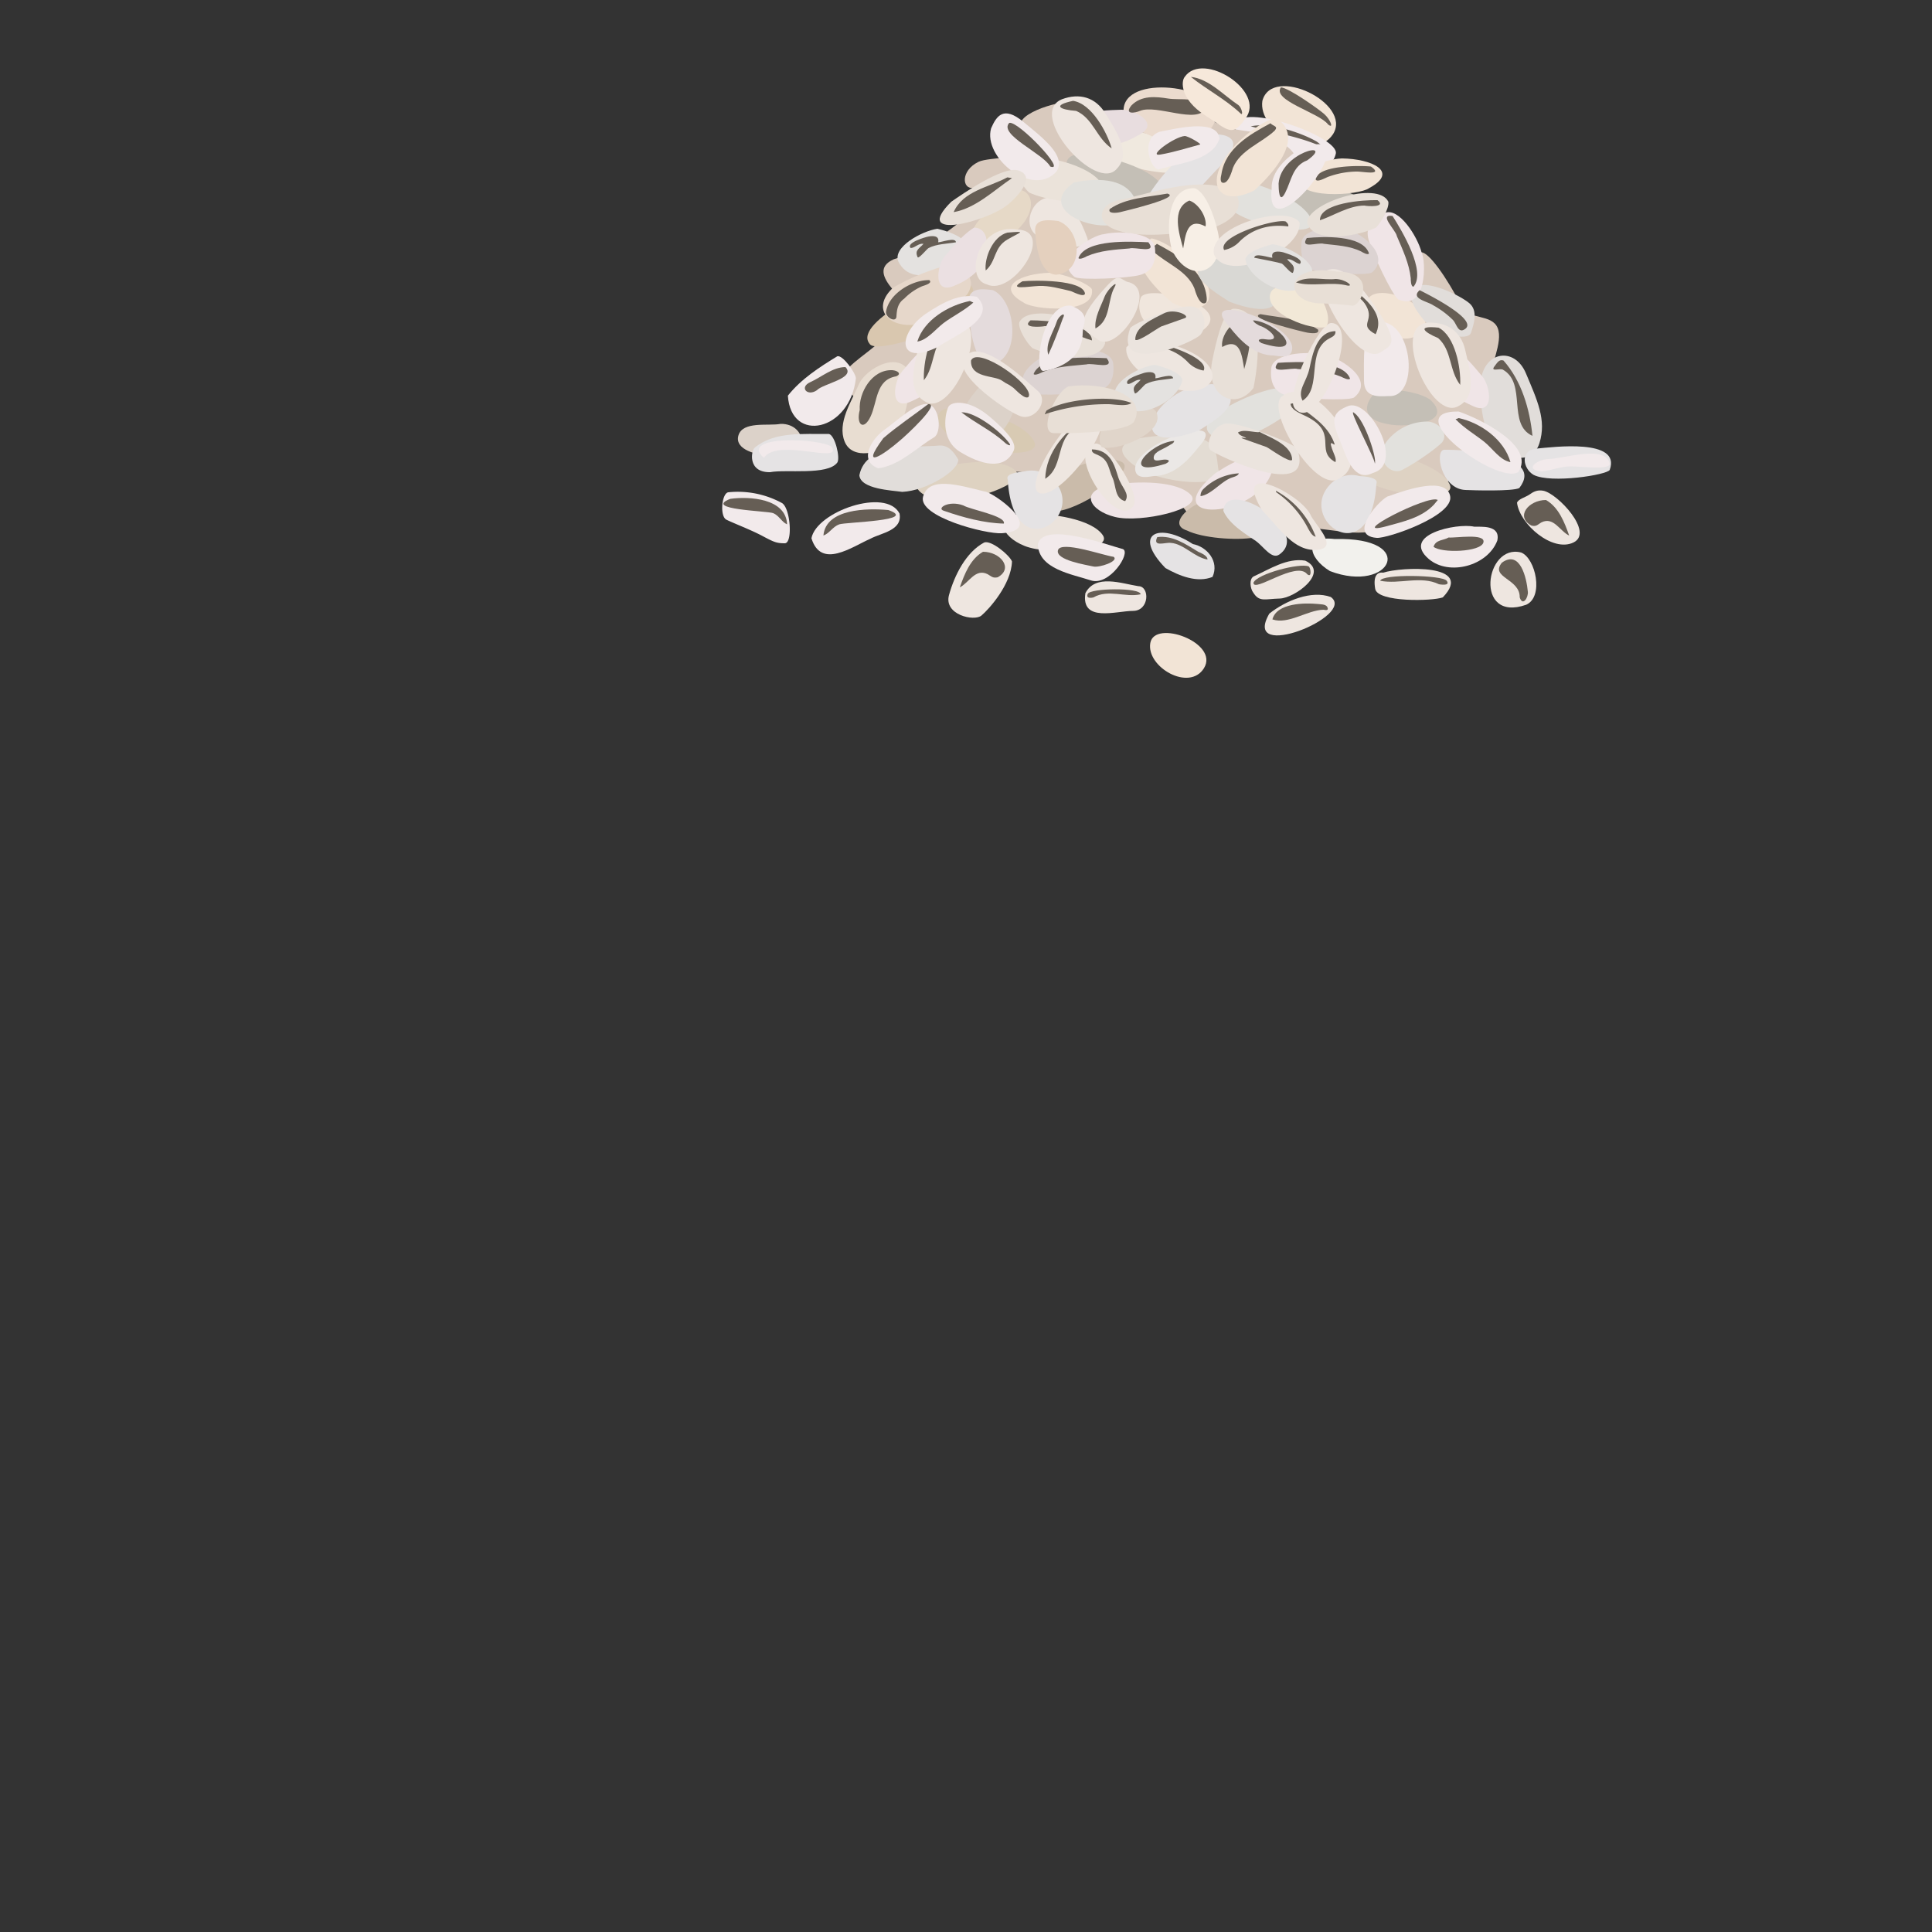 <?xml version="1.0" encoding="UTF-8"?> <svg xmlns="http://www.w3.org/2000/svg" xmlns:xlink="http://www.w3.org/1999/xlink" viewBox="0 0 500 500"><rect x="0" y="0" width="500" height="500" fill="#333333" stroke="none"/><defs><style>.cls-1{fill:none;}.cls-2{isolation:isolate;}.cls-3{clip-path:url(#clip-path);}.cls-4{fill:#f2e4d6;}.cls-5{fill:#665e55;mix-blend-mode:screen;}.cls-6{fill:#dcd2c9;}.cls-7{fill:#f2eaeb;}.cls-8{fill:#d9cabe;}.cls-9{fill:#cabbaa;}.cls-10{fill:#e2e1dd;}.cls-11{fill:#ded2c1;}.cls-12{fill:#ded2c3;}.cls-13{fill:#e3dcd3;}.cls-14{fill:#d8cab3;}.cls-15{fill:#f2f1ed;}.cls-16{fill:#eee6e0;}.cls-17{fill:#f0e9df;}.cls-18{fill:#c4bfb6;}.cls-19{fill:#e6d9c7;}.cls-20{fill:#f0e5e7;}.cls-21{fill:#ebe3dc;}.cls-22{fill:#d9c7af;}.cls-23{fill:#e8ddd1;}.cls-24{fill:#dcd3d2;}.cls-25{fill:#e5e3e4;}.cls-26{fill:#e1ddda;}.cls-27{fill:#e4dbdc;}.cls-28{fill:#ebe8e6;}.cls-29{fill:#ebe4de;}.cls-30{fill:#f0e6dd;}.cls-31{fill:#e8e0d8;}.cls-32{fill:#ebe3da;}.cls-33{fill:#e0d5ca;}.cls-34{fill:#e4e2e0;}.cls-35{fill:#e8dfd6;}.cls-36{fill:#ebdbce;}.cls-37{fill:#e8dddf;}.cls-38{fill:#d9d8d4;}.cls-39{fill:#f7efe6;}.cls-40{fill:#f2e8d7;}.cls-41{fill:#e6d7ca;}.cls-42{fill:#e4d0be;}.cls-43{fill:#ebe0e2;}.cls-44{fill:#f6e8da;}</style><clipPath id="clip-path" transform="translate(0 0)"><rect class="cls-1" width="500" height="500"></rect></clipPath></defs><g class="cls-2"><g id="Layer_2" data-name="Layer 2"><g id="OBJECTS"><g class="cls-3"><path class="cls-4" d="M345,34.7c-5.1,7.7-19.5-.9-18.3-8.6C329.2,16.7,350,26.7,345,34.7Z" transform="translate(0 0)"></path><path class="cls-5" d="M331.5,22.6c2.1.2,9.6,5.5,11.2,6.9s2.6,4,1,2.7C341.5,29.2,329.1,26,331.5,22.6Z" transform="translate(0 0)"></path><path class="cls-6" d="M202,109.7c-3.1.6-9.8-.8-10.9,3s5.2,5.1,7.5,5.1C210.5,119.9,209.1,109.5,202,109.7Z" transform="translate(0 0)"></path><path class="cls-7" d="M345.7,39.8c1.1-4.3-24.4-13.6-26.3-7.5-.4,1.5,4,6.8,11.3,8.3S344.3,45.5,345.7,39.8Z" transform="translate(0 0)"></path><path class="cls-5" d="M340.7,36.6c-4.2-2.4-12.3-5-17-3.9,6.3,1.7,13,2.7,18.9,5.5A13.4,13.4,0,0,0,340.7,36.6Z" transform="translate(0 0)"></path><path class="cls-8" d="M311.8,29.8c7.8,6.3,13.4,1.9,21.4,8.2s-4.4,17.6,4.9,16.3,2.1,3.1,3.1,4.7c3.5,5.7,14.3-5.3,16.6,1.2s10.1,21.4,10.1,21.3c3.6,2-6.1-16.3,0-16.2,1.9.1,6.3,6.1,10.5,14.2,1.7,3.3,7.7,1.7,9.2,5.4s-2.3,10.4-1.6,13c2,6.5,2.8,12.6,1.4,16.7s-6.9,2.8-9.5,5.6c-4.9,5.7-6.7,13.3-15.3,13.8-9,6.8-16,2.5-26.1,2.6-5.6.3-12,2.8-16.8-1.3-3.9-2.4-8.3.4-11.9-1.7-5.4-9.8-16.5-3-24.5-6.8-3.6-4.7-7.2-4.5-12.8-4.3s-7.6-1.2-12,.1-8.6,1.9-12.9-.4c-6-2.3-11.3-2.4-13.4-9.4-2.8-4.7-14-9.9-14-15.1,0-3,8.8-7.6,10.2-10.3s7.1-2.7,7.8-5.6-13.2-11-4.9-14.7c12.9-3.7,31.1-20.4,20.6-18.5-2.9.5-3.4-4.4,1.3-6.7,2.8-1.4,13.9-.6,13.4-4.4-.3-1.9-2.6-3.3-2.5-5.3.1-3.6,12.9-7,15.3-5.6s1.8,5,3.4,6.6S310,29.3,311.8,29.8Z" transform="translate(0 0)"></path><path class="cls-9" d="M318.6,132.1c23.3,7.9-3.5,9.1-11.4,5.2-4.7-1.5,0-5.7,2.6-6.8S317.2,130.4,318.6,132.1Z" transform="translate(0 0)"></path><path class="cls-10" d="M315.8,106.4c6.3-3.9,15.9-7.7,20.4-5.5s-9.3,11.6-16.1,12.6S308.9,110.8,315.8,106.4Z" transform="translate(0 0)"></path><path class="cls-9" d="M269.9,125.1c6.3-4,15.9-7.7,20.3-5.6s-9.3,11.6-16,12.7S263,129.4,269.9,125.1Z" transform="translate(0 0)"></path><path class="cls-11" d="M241.6,121.5c7.1-2.1,17.4-3.1,21.1.2s-12.1,8.6-18.9,7.8S233.8,123.8,241.6,121.5Z" transform="translate(0 0)"></path><path class="cls-4" d="M368.3,85.2c-3.9,6.2-15.7-.7-14.6-6.9S372.3,78.7,368.3,85.2Z" transform="translate(0 0)"></path><path class="cls-12" d="M356,116.7c7.4,1,17.2,4.3,19.2,8.7s-14.6,3-20.4-.4S348,115.7,356,116.7Z" transform="translate(0 0)"></path><path class="cls-13" d="M296.2,113.2c20.5-2.7,18.2,4,19.2,8.7s-14.6,3-20.4-.5S288.2,114.3,296.2,113.2Z" transform="translate(0 0)"></path><path class="cls-14" d="M248.5,105.7c7.4.9,17.2,4.2,19.2,8.7s-14.6,3-20.4-.5S240.5,104.6,248.5,105.7Z" transform="translate(0 0)"></path><path class="cls-15" d="M345.4,139.5c21.9-.6,14.6,14.3-1.2,8.3C338.4,144.3,337.4,138.5,345.4,139.5Z" transform="translate(0 0)"></path><path class="cls-16" d="M272.8,51.2c4.8,1,7.2,6.6,8.6,10.4s-9.5,2.2-13.3-.8S267.5,50.2,272.8,51.2Z" transform="translate(0 0)"></path><path class="cls-17" d="M290.3,33.3c7.4,1,17.2,4.2,19.2,8.7s-14.6,3-20.4-.5S282.2,32.2,290.3,33.3Z" transform="translate(0 0)"></path><path class="cls-18" d="M281.9,40c7.3.9,17.1,4.2,19.2,8.7s-14.6,3-20.5-.5S273.8,38.9,281.9,40Z" transform="translate(0 0)"></path><path class="cls-18" d="M338.5,47.2c7.3,1,17.1,4.2,19.1,8.7s-14.5,3-20.4-.5S330.4,46.1,338.5,47.2Z" transform="translate(0 0)"></path><path class="cls-19" d="M253.9,56.4c10-15.4,20-3.1,6,5.7C253.7,64.9,248.4,62.3,253.9,56.4Z" transform="translate(0 0)"></path><path class="cls-20" d="M287.2,125.6c7.4-1.3,17.7-1.1,21,2.5s-13,7.3-19.6,5.7S279.2,127.1,287.2,125.6Z" transform="translate(0 0)"></path><path class="cls-21" d="M265,133c7.4-.3,17.6,1.4,20.4,5.5s-13.9,5.3-20.2,2.8S256.9,133.3,265,133Z" transform="translate(0 0)"></path><path class="cls-22" d="M249.3,72.8c-4.5-1.2-28.7,10.6-24.3,16.1,1.3,2.7,17-2.5,21.1-5.7S254.9,74.4,249.3,72.8Z" transform="translate(0 0)"></path><path class="cls-23" d="M235.8,97.3c-2.5-7.2-11.8-2-13.6,2.3s-5.6,9.8-3.6,14.7,9.5,3,12.4,0S236.2,98.5,235.8,97.3Z" transform="translate(0 0)"></path><path class="cls-6" d="M255.8,97.9c-3.9,3.5-9,9.3-6.3,14.8C259.2,122.7,271.1,92.8,255.8,97.9Z" transform="translate(0 0)"></path><path class="cls-24" d="M274.3,90.6c4.4-1,13.4-.4,13.8,3.5s-.9,6.4-4.2,7.1-15.6,1.4-17.4.5C260.1,96.7,271.8,90.6,274.3,90.6Z" transform="translate(0 0)"></path><path class="cls-7" d="M290.6,142.1c-4.2-1.1-20.5-7.2-22-1.3.1,6.5,8.9,7.8,13.7,9.4S292.8,143,290.6,142.1Z" transform="translate(0 0)"></path><path class="cls-16" d="M294.6,151.7h0c-4.4-.7-11.1-3.2-13.7,1.8-1.2,7.7,8,4.6,12.3,4.6S297.6,151.7,294.6,151.7Z" transform="translate(0 0)"></path><path class="cls-25" d="M260.8,124.1c1.4,23.5,21.1,9.1,11.6-.1a7.8,7.8,0,0,0-7.3-2C264,122.2,260.1,122.4,260.8,124.1Z" transform="translate(0 0)"></path><path class="cls-16" d="M284.3,106.3c-4.7-4.4-20.4,19.3-15.3,21.3S289.3,109.9,284.3,106.3Z" transform="translate(0 0)"></path><path class="cls-7" d="M262.3,116.7c.8-1.7-.6-4.1-6.1-8.8s-9.9-4-10.7-2.7-2.4,8.4,2.9,11.7S259.9,121.9,262.3,116.7Z" transform="translate(0 0)"></path><path class="cls-26" d="M248,118.9c.2,2.9-8.2,8.1-14.5,8.4-2.7-.4-10.8-.7-11.1-4.3,1.7-8.5,14.1-7.1,20.8-7.7C245.8,115.2,247.1,117.5,248,118.9Z" transform="translate(0 0)"></path><path class="cls-7" d="M254.8,127.2c-7.1-1.8-14.4-3.9-15.9,1.3s16.3,9.8,20.4,9.5C271.2,137.2,256.6,127.1,254.8,127.2Z" transform="translate(0 0)"></path><path class="cls-7" d="M229.2,111c-3.4,2.2-7.3,8.2-1.9,10.2,5.6-.8,9.7-5.2,14.4-8,2.1-1.2,1.5-8-1.5-8.6S231.5,109.4,229.2,111Z" transform="translate(0 0)"></path><path class="cls-5" d="M240.2,104.6c-3.8,2.9-8,5.7-11.6,8.8-6.4,8.7.4,4,4.2.7C234.3,112.9,243.6,104.3,240.2,104.6Z" transform="translate(0 0)"></path><path class="cls-5" d="M283,154.6c3.8-2.2,8.3.1,12.2-.8-.1-1.8-13.1-1.6-13.7-.1S283,154.6,283,154.6Z" transform="translate(0 0)"></path><path class="cls-5" d="M288.2,144.1c-2.5-.3-13.7-4.3-14.4-1.7s7.5,3.8,9.1,4.2S289.7,145.2,288.2,144.1Z" transform="translate(0 0)"></path><path class="cls-5" d="M244.3,132.2c4.9,1.7,10.4,3.2,15.5,3.3.6-2-8.7-3.6-10.5-4.7C245.5,129.4,242.2,131.6,244.3,132.2Z" transform="translate(0 0)"></path><path class="cls-16" d="M261.9,145.3c-.6-1.6-5.4-5.6-7.2-4.9-4.7,2.5-7.7,8.5-9.1,13.6s6.5,6.9,8.4,5.3S261.7,151.3,261.9,145.3Z" transform="translate(0 0)"></path><path class="cls-7" d="M202.4,130.2a23.9,23.9,0,0,0-13.9-2.8c-1.7.2-2.3,6.2-.5,7.1s6.3,2.6,9.3,4.2,3.7,1.9,5.8,1.9S204.6,131.6,202.4,130.2Z" transform="translate(0 0)"></path><path class="cls-27" d="M256.4,94.4c8-1.3,6.7-16.5.6-19.3-3.3-.5-6.6-.6-6.4,3.6S251.6,94.3,256.4,94.4Z" transform="translate(0 0)"></path><path class="cls-20" d="M240.8,88.9c-2.9,1.8-5.3,4.8-7.4,7.3s-3.4,10.5,2.6,7.6c2.4-1.1,5-2.5,6.5-4.7S245.6,89.2,240.8,88.9Z" transform="translate(0 0)"></path><path class="cls-16" d="M247.4,82.3c-4.9-.2-8.5,2.2-9.6,7.1s-3.3,11.8,1.6,14.5C246.5,108.4,257.2,82.9,247.4,82.3Z" transform="translate(0 0)"></path><path class="cls-25" d="M195.4,115.8c5.1-4.2,12.5-3.4,19.1-3.5,1.6.3,3,6.2,2.2,7.4-2.5,3.4-13.3,1.7-17.4,2.5C193.3,122.3,194.4,116.4,195.4,115.8Z" transform="translate(0 0)"></path><path class="cls-7" d="M197.7,118.5c3.5-5.3,20.2,1.7,17.6-2.8C212.7,113.4,190.9,112.5,197.7,118.5Z" transform="translate(0 0)"></path><path class="cls-5" d="M189,129.1c5-.7,14.4-.1,14.7,6.6-1.4-.6-2.1-2.3-3.6-2.9S181.8,131.9,189,129.1Z" transform="translate(0 0)"></path><path class="cls-5" d="M254.4,142.8c-3.3,1.9-4.8,5.8-6,9.2,2.4-1.2,4-5,7.2-3.4.9.5,1.3,1.1,2.6.8C262.4,147.1,258.9,142.8,254.4,142.8Z" transform="translate(0 0)"></path><path class="cls-5" d="M244.7,83.6c-4.3,2.2-5.8,10.4-5.6,14.8,2.9-3.6,2-8.9,5.7-12.1C248.6,84.7,250.4,83,244.7,83.6Z" transform="translate(0 0)"></path><path class="cls-5" d="M286.4,92.7c-4.5-.2-17.1-.9-18.9,4.1.3.5,1.9-.3,2.3-.5,3.6-1.5,7.6-1.6,11.4-2C282.6,93.8,288.8,95.8,286.4,92.7Z" transform="translate(0 0)"></path><path class="cls-5" d="M281.5,107.8c-5.7,3.5-10.8,9.1-11,16.1,5.3-3.3,2.2-11.6,9.3-13.6,1-.4,2.6-1.1,2.7-2.3Z" transform="translate(0 0)"></path><path class="cls-5" d="M261.2,114.7c-2.2-3-8.7-8.1-12.4-8,3.6,2.8,7.8,4.7,11.2,7.8C260.6,115.1,261.9,115.7,261.2,114.7Z" transform="translate(0 0)"></path><path class="cls-16" d="M393.7,143c3.7,1.5,5.9,11.4,1.3,13.5C381.4,161.3,384.3,140.5,393.7,143Z" transform="translate(0 0)"></path><path class="cls-28" d="M310.2,115.7c-2.8,3.6-6.6,7.5-11.6,7.5-1.4.2-4.1.8-4.7-1.1C291.7,115.1,319.3,105.8,310.2,115.7Z" transform="translate(0 0)"></path><path class="cls-25" d="M301.6,147c-8.7-9-1.6-11.9,7.1-6.2,3.7.7,6.9,4.5,5.1,8.5C309.9,150.9,305.3,149.1,301.6,147Z" transform="translate(0 0)"></path><path class="cls-16" d="M328.5,158.8c4.3-3.4,10.9-6.1,15.9-4.3C351.2,159.3,321.1,171.6,328.5,158.8Z" transform="translate(0 0)"></path><path class="cls-16" d="M324.4,149.2c4.2-1.9,8.7-4.9,13.4-4.1,6.4,3-2.7,9.7-6.6,9.8s-5.3,1-6.9-1.6C323.6,152.4,323.2,149.9,324.4,149.2Z" transform="translate(0 0)"></path><path class="cls-20" d="M329.6,119.2c0,14.7-32.3,17.7-15.1,3.3C321.8,117.6,328.5,115.9,329.6,119.2Z" transform="translate(0 0)"></path><path class="cls-25" d="M331.1,143.5c-2,1.4-4.1-2.1-6.1-3.5s-6.9-4.2-8.4-7.8C317.3,123.2,339.7,137.4,331.1,143.5Z" transform="translate(0 0)"></path><path class="cls-16" d="M326.6,132c-8-13.2,9.6-4.4,12.5,1.1.9,2.4,7.8,8.7,1.8,9.2S331.1,136.7,326.6,132Z" transform="translate(0 0)"></path><path class="cls-29" d="M317.5,109.6c3.8-.2,17.2,5.1,18.2,6.5,4.9,14-20.9,1.7-22.4.4S313.7,109.9,317.5,109.6Z" transform="translate(0 0)"></path><path class="cls-5" d="M342.5,157.8c-4.2.1-9.1,3.9-13.2,2.5,1.1-4.3,8.5-4.3,11.6-4,.7.1,2.2,0,2.6.8S343.4,158,342.5,157.8Z" transform="translate(0 0)"></path><path class="cls-25" d="M310.3,111.4c-20.9,7.8-11.4-11.5,2.3-11.9,2.6-.5,6,1.2,5.9,4.1S313,109.7,310.3,111.4Z" transform="translate(0 0)"></path><path class="cls-30" d="M299.9,85.9c-3.3-1.2-6.1-4.9-4.7-8.8s25.2,2.1,15.9,8.5C307.4,86.7,303.6,86.3,299.9,85.9Z" transform="translate(0 0)"></path><path class="cls-31" d="M319.1,79.9c8.5-.3,6.5,14.6,5.3,20.5-4.6,6.1-12.5,2.1-10.7-6.9C314.7,88.5,316.5,80.6,319.1,79.9Z" transform="translate(0 0)"></path><path class="cls-16" d="M291.5,89.9c-1,7.1,18.6,16,22.2,8.3C315.4,91.2,295.3,85.1,291.5,89.9Z" transform="translate(0 0)"></path><path class="cls-16" d="M283.5,114.8c-8.2,1.2,4.8,22,9.6,16.4C296,128.8,286.8,114.4,283.5,114.8Z" transform="translate(0 0)"></path><path class="cls-31" d="M286,88.9c-2,5.9-15.2,2.9-18.8,1.2-1.4-1.2-3.8-5-3.4-6.7C266.5,77.8,286.1,83.7,286,88.9Z" transform="translate(0 0)"></path><path class="cls-32" d="M285.2,48.6c-2,6-15.3,3-18.9,1.2-1.3-1.1-3.8-5-3.4-6.7C265.7,37.6,285.3,43.4,285.2,48.6Z" transform="translate(0 0)"></path><path class="cls-4" d="M282.6,75c.8,6.5-15.3,5.2-17.7,3.3-7.5-4.2-.7-7.5,6.7-7.7C276.1,70.8,282.7,74,282.6,75Z" transform="translate(0 0)"></path><path class="cls-4" d="M298,61.7c4.5.7,17,9.8,14.7,16.1-2.1,3.4-7.1,1.7-9.3.6C298.9,74.6,290.2,66.2,298,61.7Z" transform="translate(0 0)"></path><path class="cls-33" d="M294.3,105.3c1.7,0,4.8-.3,5.2,2.1,1.1,5-10.7,9.5-14.4,8.3-1.2-2-.1-4.9,1-6.8S292.1,104.6,294.3,105.3Z" transform="translate(0 0)"></path><path class="cls-34" d="M298.8,94.4c-4.2.6-11.7,4.8-10.1,8.5,3.9,7.8,16.4,1.1,17.3-4.6C305.5,95.9,298.8,94.4,298.8,94.4Z" transform="translate(0 0)"></path><path class="cls-35" d="M276.5,100c9.1-1.3,20.6,2.2,17,9.1-1.9,2.9-16.9,3.1-20.8,3S272.7,101.8,276.5,100Z" transform="translate(0 0)"></path><path class="cls-26" d="M366.9,74c3.3-1.3,11.2,2.6,13.4,4.5s1.2,5.2.4,7.6-8.9.3-11.6-2.6S363,75.5,366.9,74Z" transform="translate(0 0)"></path><path class="cls-26" d="M383.2,98.7c.9-7.9,8.8-9,11.7-2.1s5.4,12.1,3.5,18.1-9,4-12.1-.1S382.8,100.2,383.2,98.7Z" transform="translate(0 0)"></path><path class="cls-18" d="M357.7,100.7c3.6.1,9.2.6,12.4,2.7,6.7,6.3-6.6,7.3-10.7,6.4C349.2,108.2,355.6,100.7,357.7,100.7Z" transform="translate(0 0)"></path><path class="cls-10" d="M359.5,113.5a13.3,13.3,0,0,1,9.9-4.4c3.5.2,5.7,3.7,3.5,5.7s-6.7,5.1-10,6.8S355.1,118.2,359.5,113.5Z" transform="translate(0 0)"></path><path class="cls-20" d="M342.6,91.8c-4.3-1-13.2-.4-13.6,3.5s.9,6.3,4.2,7.1,15.4,1.4,17.2.5C356.6,97.9,345.2,91.8,342.6,91.8Z" transform="translate(0 0)"></path><path class="cls-7" d="M369.8,144.7c-7.4-6.3,7.2-9.4,11.7-8.4,1.6.1,6.9-.6,6,3.6C385,146.5,375,149.1,369.8,144.7Z" transform="translate(0 0)"></path><path class="cls-16" d="M358,148.2c4.6-1.5,23.8-2.4,15.4,6.4-2.7,1-16.9,1.3-17.5-2.2S356.5,148,358,148.2Z" transform="translate(0 0)"></path><path class="cls-25" d="M356.2,125.2c-1.4,23.5-21.1,9.1-11.7-.1a7.6,7.6,0,0,1,7.3-1.9C353,123.3,356.9,123.5,356.2,125.2Z" transform="translate(0 0)"></path><path class="cls-16" d="M331.9,102.5c7.9-6.3,24.6,16.1,14.9,21.2C340.7,128.5,327,105.5,331.9,102.5Z" transform="translate(0 0)"></path><path class="cls-7" d="M348.6,105.2c5.6-2.8,15.2,14.9,6.7,17.2-1.4.7-4.6,1.9-7.2-5S343.2,107.4,348.6,105.2Z" transform="translate(0 0)"></path><path class="cls-25" d="M379.2,126.8c2,.1,12.3.4,14-.5,6.7-8.7-14.2-10-19.4-9.9C371.2,116.4,372.9,126.5,379.2,126.8Z" transform="translate(0 0)"></path><path class="cls-7" d="M359.4,128.4c4.9-1.8,14.9-5.1,15.9,0s-16.2,11-19,10.8C348.2,138.6,357.9,128.4,359.4,128.4Z" transform="translate(0 0)"></path><path class="cls-7" d="M377.5,106.5c5.3,1.8,20.1,8.9,15.4,15.7C387.4,125.5,361.3,106.3,377.5,106.5Z" transform="translate(0 0)"></path><path class="cls-5" d="M377.5,108.2c5.7,1.2,11.8,5.6,13.4,11.4-2.7-.5-4.6-3.5-6.7-5.2s-5.3-3.6-7.5-5.9Z" transform="translate(0 0)"></path><path class="cls-5" d="M372.4,151.2c-4.7-2.3-10.3.1-15.2-.9.4-1.8,16.1-1.5,17.2,0S372.4,151.2,372.4,151.2Z" transform="translate(0 0)"></path><path class="cls-5" d="M374.9,139.1c1.6.2,9.7-1.2,9,1.3s-10.9,2.8-12.9,1.1C371.6,139.6,373.6,139.9,374.9,139.1Z" transform="translate(0 0)"></path><path class="cls-5" d="M371.1,130.6c-3.2,3.4-8,4.4-12.3,5.6-10.8,2.9,11-8.4,13.3-6.8Z" transform="translate(0 0)"></path><path class="cls-16" d="M392.6,130.1c.4-1,2.2-1.4,3.2-2.1s2-1.3,3.6-1c3.7.7,13.2,10.8,7.8,13.4S393.3,135.7,392.6,130.1Z" transform="translate(0 0)"></path><path class="cls-25" d="M416.6,121.6c3-8.2-14.7-5.9-19-5.5s-3.5,5.2-.7,6.8C401.4,125.2,416,122.9,416.6,121.6Z" transform="translate(0 0)"></path><path class="cls-7" d="M210,139.3c1.3-6.9,19.3-13.2,22.8-6.4.8,4.4-4.7,5-7.5,6.5C220.5,141.5,212.5,147.4,210,139.3Z" transform="translate(0 0)"></path><path class="cls-7" d="M359.4,102.5c-2.6.1-6.4.5-6.4-4s-.5-14.2,2.9-15C365.5,81.2,367.8,103,359.4,102.5Z" transform="translate(0 0)"></path><path class="cls-20" d="M376.2,90.1c2.9,1.8,5.2,4.7,7.4,7.3s3.3,10.5-2.6,7.6c-2.4-1.1-5-2.5-6.5-4.7S371.4,90.3,376.2,90.1Z" transform="translate(0 0)"></path><path class="cls-16" d="M369.6,83.5c4.8-.2,8.5,2.2,9.6,7.1s3.3,11.8-1.6,14.4C370.5,109.6,359.7,84.1,369.6,83.5Z" transform="translate(0 0)"></path><path class="cls-7" d="M406.4,120.7c-2.6,0-4.9,1.1-7.5,1.3-4.9-.6-.6-3.2,1.8-3.2,4.3-.1,14.7-3.8,15.9,1.2C416.6,121.7,409.4,120.7,406.4,120.7Z" transform="translate(0 0)"></path><path class="cls-5" d="M229.9,132c-5.4-.5-16.2-.4-16.8,6.6,1.6-.6,2.4-2.3,4.1-2.9S237.9,134.8,229.9,132Z" transform="translate(0 0)"></path><path class="cls-5" d="M400.1,129.4c3.3,1.9,4.8,5.8,6,9.2-2.4-1.1-4-5-7.2-3.4-.9.5-1.3,1.2-2.6.8C392.1,133.7,395.6,129.4,400.1,129.4Z" transform="translate(0 0)"></path><path class="cls-5" d="M372.3,84.8c4.3,2.2,5.8,10.4,5.6,14.8-2.9-3.7-2.1-8.9-5.7-12.1C368.4,85.9,366.6,84.2,372.3,84.8Z" transform="translate(0 0)"></path><path class="cls-5" d="M330.7,93.9c4.5-.3,16.9-.9,18.7,4.1-.4.5-1.9-.3-2.3-.5-3.6-1.5-7.5-1.7-11.3-2C334.4,95,328.3,97,330.7,93.9Z" transform="translate(0 0)"></path><path class="cls-20" d="M367.9,65.3c-1.1-4.2-5.9-11.7-9.5-10.2s-5.1,3.8-4.2,7,6,14.2,7.7,15.4C369.3,80.6,369.1,67.6,367.9,65.3Z" transform="translate(0 0)"></path><path class="cls-5" d="M360.4,55.9c2.4,3.8,8.8,14.4,5.4,18.3-.7,0-.7-1.8-.7-2.2-.4-3.8-2.1-7.4-3.6-10.9C361.3,59.6,356.6,55.3,360.4,55.9Z" transform="translate(0 0)"></path><path class="cls-5" d="M335.1,104.3c3.7,2.9,8.3,5.4,10.1,10.1.8,1.8-1.2-.9-.7,1s1.5,3.2,1.1,4.2c-5.7-3.1,1.5-7.9-8.5-12.3-1.2-.6-3-1.4-3.1-2.8Z" transform="translate(0 0)"></path><path class="cls-5" d="M350.5,106.9c2.8,1.9,5.9,11.9,5.3,13.1C355.9,118.7,348.4,104.9,350.5,106.9Z" transform="translate(0 0)"></path><path class="cls-5" d="M330.3,127.4a25.2,25.2,0,0,1,8.3,9.5c.4.6.9,1.8,1.9,2A22.2,22.2,0,0,0,330.2,127h0C330.2,127.2,330.3,127.2,330.3,127.4Z" transform="translate(0 0)"></path><path class="cls-5" d="M311.4,126.6a14.4,14.4,0,0,1,9.2-4.1c-.2.8-1.8,1-2.3,1.3-2.5,1.1-4.9,4.2-7.6,4.6A2.4,2.4,0,0,1,311.4,126.6Z" transform="translate(0 0)"></path><path class="cls-5" d="M322.6,113.6c1.6.1-2.4-.7-1-.1l6.2,2.2c.8.4,6,4.2,6.6,3.3,0-3.4-4.7-5.4-7.4-6.7s.3-.2-2.1-.5-3.3-.5-4.5.1C320.8,113,322.4,112.9,322.6,113.6Z" transform="translate(0 0)"></path><path class="cls-5" d="M320.5,83.1c4.7,2.1,2.5,8.7,1.5,12.4-.6-3.5-1-8.3-5.7-5.7C315.9,87.4,318.1,83.9,320.5,83.1Z" transform="translate(0 0)"></path><path class="cls-5" d="M295.5,88.5c3-.8,17.8,3.9,16,7.4a7.3,7.3,0,0,1-4.2-2.3c-3.4-3.4-7.9-4.4-12.5-3.8A1.6,1.6,0,0,1,295.5,88.5Z" transform="translate(0 0)"></path><path class="cls-5" d="M326.2,81.3c4.9.9,10.7,1.1,14.9,4,.5,1.3-2,.9-2.7.8S322.2,82.3,326.2,81.3Z" transform="translate(0 0)"></path><path class="cls-5" d="M299.4,63.1c5.4,2.9,11.7,6.5,12.8,13.2.1.8.4,2.4-.8,2.2s-2-2.9-2.3-3.9c-1.9-4.6-7.3-6.4-10.7-9.6C297.3,63.8,298.8,63.9,299.4,63.1Z" transform="translate(0 0)"></path><path class="cls-5" d="M264.6,72.8c2.9-.3,15.7-.5,16.2,3.2-.3,1.1-3.3-.6-3.8-.7-2.6-.6-5.4-1.4-8.1-1.3S260.6,75.2,264.6,72.8Z" transform="translate(0 0)"></path><path class="cls-5" d="M266.7,82.9c3.8,0,15.8.7,15.9,5.2-3.9-1.1-8-3.7-12.2-3.7C269.5,84.6,264.2,85,266.7,82.9Z" transform="translate(0 0)"></path><path class="cls-5" d="M270.8,106.3c4.5-3.1,17.2-4.1,22-2-1.3,1-4.5.3-6,.3a50.7,50.7,0,0,0-16.4,2.6C270.4,107,270.5,107,270.8,106.3Z" transform="translate(0 0)"></path><path class="cls-5" d="M296.1,96.5c-.1.1-5.6,1.5-4.2,2.9,1.2-.1,2-1.3,3.3-1.1-1,1.2-2.4,1.6-1.5,3.5.4.3,2.4-2.2,2.8-2.4,2.1-1.1,4.9-1.1,7.1-1.5-.1-1.4-3.7,0-4.6,0C299.4,96,297.3,96.2,296.1,96.5Z" transform="translate(0 0)"></path><path class="cls-34" d="M242.6,59.2c-4.1.6-11.7,4.8-10.1,8.5,3.9,7.8,16.4,1.1,17.3-4.6C249.3,60.7,242.6,59.2,242.6,59.2Z" transform="translate(0 0)"></path><path class="cls-5" d="M239.9,61.3c-.1,0-5.6,1.5-4.2,2.9,1.2-.1,2-1.3,3.3-1.1-1,1.2-2.4,1.6-1.5,3.5.4.3,2.4-2.2,2.8-2.4,2.1-1.1,4.9-1.1,7.1-1.5-.1-1.4-3.7,0-4.6,0C243.2,60.8,241.1,61,239.9,61.3Z" transform="translate(0 0)"></path><path class="cls-5" d="M282.6,116.3c4.9.1,5.9,4.4,6.8,7.2s3.1,4.2,1.8,6.2c-2.8-.7-2.3-4-3.3-6.1s-.9-4.6-3.7-5.8C283.7,117.5,282.4,117.3,282.6,116.3Z" transform="translate(0 0)"></path><path class="cls-5" d="M299.5,139c4-.5,7.3,1.8,10.6,3.8.4.2,2.4.9,2.4,2-3.3-.5-6.2-4.1-9.5-4.3C301.6,140.3,298.2,141.7,299.5,139Z" transform="translate(0 0)"></path><path class="cls-5" d="M324.4,150.8c.9-2.3,12.1-5.2,14.3-4.2.5.3.9,3.1-.4,2C335.5,145,324.3,153.6,324.4,150.8Z" transform="translate(0 0)"></path><path class="cls-5" d="M388.7,145.6c4.8-3.4,6.4,4.2,6.7,7.5.2,1.4-1.3,4-2.1,1.5C393.4,149.7,385.5,149.5,388.7,145.6Z" transform="translate(0 0)"></path><path class="cls-5" d="M303.9,114.1c-6.5.5-14.4,9.8-2.2,5.9,1.7-.9.3-1.2-.9-1s-2.4.5-2.2-.8,2.5-2,3.6-2.7S303.7,114.8,303.9,114.1Z" transform="translate(0 0)"></path><path class="cls-16" d="M251.9,91c5.1-.7,13.8,7.7,16.7,10.2s-.6,7.5-4.2,6.6S242,93.9,251.9,91Z" transform="translate(0 0)"></path><path class="cls-36" d="M291.5,31.8c-5.2-12.3,19-10.7,22.3-4.1,3,4.8-3.6,9-7.4,9.6S292.1,32.7,291.5,31.8Z" transform="translate(0 0)"></path><path class="cls-10" d="M278,47.2c5.1-1,12.8-1.5,15.6,4C295.6,64.9,264.6,56.3,278,47.2Z" transform="translate(0 0)"></path><path class="cls-24" d="M348.4,59.4c-3.6-1-11.3-.4-11.6,3.5s.7,6.4,3.5,7.1,13.3,1.4,14.8.5C360.3,65.8,351.4,59.7,348.4,59.4Z" transform="translate(0 0)"></path><path class="cls-16" d="M343.1,70.1c2.5-1.2,6-.7,12.7,9.1s4.1,10.2,1.9,11.7C351.6,95.9,338.4,72.9,343.1,70.1Z" transform="translate(0 0)"></path><path class="cls-25" d="M295.1,58.1c4.8,3.5,16.8-11.3,20.4-14.8s6-7.8.1-8.5S293,51.8,295.1,58.1Z" transform="translate(0 0)"></path><path class="cls-7" d="M300.1,34.1c3.4-.6,15-3.7,15.5,1.8-2,5.8-10.6,6.3-15.5,7.9C298.1,44.6,294.7,36,300.1,34.1Z" transform="translate(0 0)"></path><path class="cls-5" d="M306.6,35.2c.9,0,4.3,2,4,2.2-3.4.9-6.8,2-10.3,2.6S303.9,35.4,306.6,35.2Z" transform="translate(0 0)"></path><path class="cls-10" d="M321.2,46.6c7.2,1.7,16.7,5.8,18.3,10.5s-14.8,1.6-20.3-2.4S313.3,44.8,321.2,46.6Z" transform="translate(0 0)"></path><path class="cls-7" d="M273.4,44.4c-6.2,6.9-19.1-3.7-16.9-11.2,1.4-3.2,3.2-5.9,8.3-1.7S276.1,40.4,273.4,44.4Z" transform="translate(0 0)"></path><path class="cls-37" d="M279.9,29.9c3.2-1.3,6.9-1.4,10.3-1.5s10.4,3.6,4.4,6.6c-2.3,1.3-4.9,2.5-7.6,2.4S277.2,33.8,279.9,29.9Z" transform="translate(0 0)"></path><path class="cls-16" d="M274.8,25.7c4.5-1.7,8.7-.6,11.3,3.7s6.8,10.2,3,14.2C283.8,50.2,265.6,29.5,274.8,25.7Z" transform="translate(0 0)"></path><path class="cls-5" d="M277.7,26.1c4.8.7,8.8,8.1,10,12.3-3.9-2.6-4.8-7.8-9.2-9.7C274.4,28.4,272.1,27.3,277.7,26.1Z" transform="translate(0 0)"></path><path class="cls-5" d="M338.2,61.6c4.1-.4,14.5-.9,16.1,4-.3.5-1.7-.3-2-.5-3-1.5-6.4-1.6-9.7-2C341.2,62.6,336.3,64.6,338.2,61.6Z" transform="translate(0 0)"></path><path class="cls-5" d="M346.3,71.9c4.2,3.4,12.9,8.2,9.7,14.6-4.6-2.5-.2-3.3-2.4-7.3s-7-3.6-8.4-7.1Z" transform="translate(0 0)"></path><path class="cls-27" d="M318.1,84.5c2.8,3.6,6.6,7.5,11.5,7.5,1.5.2,4.1.8,4.7-1.1C336.5,83.9,308.9,74.6,318.1,84.5Z" transform="translate(0 0)"></path><path class="cls-29" d="M308.2,79.3c-3.8-.3-14.7,4.3-15.7,5.6-4.5,12.6,16.4,3.8,18.2,1.7S312,79.5,308.2,79.3Z" transform="translate(0 0)"></path><path class="cls-38" d="M318.2,78.1c21,7.8,11.5-11.4-2.3-11.9-2.6-.4-6,1.2-5.9,4.1S315.6,76.4,318.2,78.1Z" transform="translate(0 0)"></path><path class="cls-35" d="M310.7,59.9c4.5-1,12.2-4,9.2-9.9-7.8-5-20.8-.4-29.3,1.6-5.9.6-7.9,5.9-1.5,8S303.5,60.4,310.7,59.9Z" transform="translate(0 0)"></path><path class="cls-39" d="M309.1,48.7c-7-.2-7.4,10.4-5.8,16,4.5,9.5,14.2,5.8,11.9-4.6C314.1,55.1,311.7,49.4,309.1,48.7Z" transform="translate(0 0)"></path><path class="cls-16" d="M336.3,57.5c1,7.2-18.6,16-22.1,8.4C312.4,58.8,332.6,52.7,336.3,57.5Z" transform="translate(0 0)"></path><path class="cls-16" d="M344.7,83.6c7.8.6-3.7,29.2-9.6,22.1C332.3,102.4,341.5,83,344.7,83.6Z" transform="translate(0 0)"></path><path class="cls-31" d="M338.3,57.7c1.9,5.9,14.3,3,17.8,1.2,1.2-1.1,3.5-5,3.2-6.7C356.6,46.6,338.1,52.6,338.3,57.7Z" transform="translate(0 0)"></path><path class="cls-4" d="M335.7,45.4c-.7,6.6,16.2,5.1,18.6,3.3,8-4.3.6-7.6-7-7.7C342.5,41.2,335.6,44.4,335.7,45.4Z" transform="translate(0 0)"></path><path class="cls-4" d="M330.2,30.5c-4.9.9-17.4,11.2-15,18.1,2,3.8,7.2,1.8,9.4.7C329.3,45,338.1,35.5,330.2,30.5Z" transform="translate(0 0)"></path><path class="cls-40" d="M334,74.1c-1.7,0-4.8-.2-5.3,2.1-1.1,5,10.7,9.5,14.5,8.4,1.2-2,0-5-1-6.9S336.1,73.4,334,74.1Z" transform="translate(0 0)"></path><path class="cls-34" d="M329.4,63.2c4.2.6,11.7,4.8,10.1,8.5-3.9,7.8-16.3,1.1-17.2-4.6C322.8,64.7,329.4,63.2,329.4,63.2Z" transform="translate(0 0)"></path><path class="cls-35" d="M346,70.3c-13.8-2.3-13.7,7.5-4.9,8.2a86.7,86.7,0,0,1,8.8.6C352,79.5,356.8,70.3,346,70.3Z" transform="translate(0 0)"></path><path class="cls-31" d="M263.5,44.1c-4-1.2-14.7,6.3-17.3,8.1-10.5,10.4,9.5,5.1,14.7.7C264.1,50.2,268,45.5,263.5,44.1Z" transform="translate(0 0)"></path><path class="cls-41" d="M250.3,76.2c3.8-5.8-4.4-8.3-8.6-6.5a58.1,58.1,0,0,0-10.5,4.7c-5.3,4.8-2.2,9.8,4.4,9.7C238.6,84.2,249.6,77.2,250.3,76.2Z" transform="translate(0 0)"></path><path class="cls-20" d="M285.7,60.6c4.2-1,12.8-.4,13.2,3.5s-.9,6.3-4,7.1-15,1.4-16.8.5C272.1,66.8,283.1,60.7,285.7,60.6Z" transform="translate(0 0)"></path><path class="cls-16" d="M291.6,72.9c-2.4-1.2-2.2-2.4-7,3.2-7.7,9-3,9.9-.8,11.5C288.6,92.5,300.7,74.6,291.6,72.9Z" transform="translate(0 0)"></path><path class="cls-7" d="M277.2,79.1c-7.6-.8-9.9,17.3-7.1,16.9s10-2.4,10.1-9.8C280.2,83.7,282.6,81.3,277.2,79.1Z" transform="translate(0 0)"></path><path class="cls-7" d="M239.6,81.2c-7.3,5-7.6,13.8,3.1,8.6,3.8-2.7,15.9-7.4,10.1-13C248.4,76,244.4,78,239.6,81.2Z" transform="translate(0 0)"></path><path class="cls-5" d="M251,77.9c-5.5,1.1-11.9,4.9-13.6,10.5,2.6-.4,4.7-3.2,6.8-4.8s5.5-3.3,7.7-5.3Z" transform="translate(0 0)"></path><path class="cls-7" d="M203.9,102.4c3.4-4.3,8.2-7.4,12.8-10.2,1.4-.4,4.8,4.4,4.8,5.7C220,111.6,204.7,114.9,203.9,102.4Z" transform="translate(0 0)"></path><path class="cls-42" d="M273.4,71.1c7.3-.8,6.5-11.7.5-13.9-3.1-.4-6.2-.5-6,2.6S268.8,71,273.4,71.1Z" transform="translate(0 0)"></path><path class="cls-43" d="M252.1,58.9c-2.9,1.8-5.3,4.8-7.5,7.3s-3.3,10.5,2.7,7.6a16,16,0,0,0,6.5-4.7C255.5,66.3,256.9,59.1,252.1,58.9Z" transform="translate(0 0)"></path><path class="cls-16" d="M263.3,59.4c-10.4-1.7-13.8,12.8-7.9,14.2C262,76.8,273.4,59.8,263.3,59.4Z" transform="translate(0 0)"></path><path class="cls-5" d="M211.4,101c1.5-1.7,10.2-3.1,7.4-6-3.3,0-6.2,2.6-9.1,3.9S208.9,102.7,211.4,101Z" transform="translate(0 0)"></path><path class="cls-5" d="M260.7,60.2c-3.8,1-6,6.6-5.6,9.8,2.8-2.4,2-5.9,5.6-8S265.8,59.8,260.7,60.2Z" transform="translate(0 0)"></path><path class="cls-5" d="M297.2,62.7c-4.4-.2-16.3-.9-18.1,4.1.3.5,1.9-.3,2.2-.5,3.5-1.5,7.3-1.7,11-2C293.7,63.8,299.6,65.8,297.2,62.7Z" transform="translate(0 0)"></path><path class="cls-5" d="M285.9,76.7c-1,2.6-2.7,5.5-2.4,8.3,4.1-2.2,3-7.3,5-10.8C289.5,72.4,286.8,74.6,285.9,76.7Z" transform="translate(0 0)"></path><path class="cls-5" d="M273.5,83.2c-.8,2.6-3.1,5.8-2.2,8.6,1.4-3,2.6-6.2,3.8-9.5C276,80.6,274.1,81.5,273.5,83.2Z" transform="translate(0 0)"></path><path class="cls-5" d="M306.7,82.3l-6.2,2.2c-.9.4-6.1,4.2-6.7,3.4,0-3.5,4.7-5.4,7.4-6.8S308.1,81.7,306.7,82.3Z" transform="translate(0 0)"></path><path class="cls-5" d="M307.8,51.9c-4.8,2.1-2.6,8.7-1.6,12.4.6-3.5,1-8.2,5.8-5.7C312.4,56.2,310.2,52.7,307.8,51.9Z" transform="translate(0 0)"></path><path class="cls-5" d="M332.7,57.3c-2.9-.7-17.8,3.9-15.9,7.4a7.3,7.3,0,0,0,4.1-2.3c3.5-3.4,7.9-4.4,12.5-3.8C333.5,58.2,333.3,57.8,332.7,57.3Z" transform="translate(0 0)"></path><path class="cls-5" d="M302.1,50.1c-4.9.9-10.8,1.1-14.9,4-.6,1.3,1.9,1,2.7.8S306,51.1,302.1,50.1Z" transform="translate(0 0)"></path><path class="cls-5" d="M328.8,31.9c-5.4,2.9-11.7,6.5-12.7,13.2-.2.8-.5,2.4.7,2.2s2-2.9,2.3-3.9c1.9-4.6,7.4-6.4,10.8-9.6C330.9,32.6,329.5,32.7,328.8,31.9Z" transform="translate(0 0)"></path><path class="cls-5" d="M354.8,43.1c-2.6-.3-13.8-.4-14.3,3.3.3,1,2.9-.6,3.4-.7a22.2,22.2,0,0,1,7.1-1.3C352.3,44.3,358.3,45.6,354.8,43.1Z" transform="translate(0 0)"></path><path class="cls-5" d="M356.5,51.8c-3.6-.1-15,.7-14.9,5.2,3.6-1.2,7.5-3.8,11.5-3.8C353.9,53.4,358.9,53.7,356.5,51.8Z" transform="translate(0 0)"></path><path class="cls-5" d="M345.7,72.2c-3.2.4-7.5-1-10.3.9,4.1,1.2,9.1-.3,13.3.8C350.5,74.2,348.3,72.3,345.7,72.2Z" transform="translate(0 0)"></path><path class="cls-5" d="M332.1,65.3c.2.1,5.7,1.6,4.3,3-1.2-.2-2-1.4-3.3-1.2,1,1.2,2.3,1.6,1.5,3.5-.5.3-2.4-2.2-2.9-2.4s-4.9-1.1-7.1-1.5c.1-1.4,3.8,0,4.7,0C328.8,64.8,330.9,65,332.1,65.3Z" transform="translate(0 0)"></path><path class="cls-5" d="M345.6,85.7c-4.8.1-5.9,5.9-6.7,9.6s-3.2,5.6-1.8,8.4c5.2-3.4.8-12.8,6.9-16.1C344.5,87.3,345.8,86.9,345.6,85.7Z" transform="translate(0 0)"></path><path class="cls-5" d="M324.3,82.9c6.5.5,14.5,9.8,2.2,5.9-1.6-.9-.2-1.2.9-1,4.9.7.8-2.9-1.4-3.5C325.7,84.1,324.5,83.6,324.3,82.9Z" transform="translate(0 0)"></path><path class="cls-5" d="M292.8,27.3c2.6-2.7,6.4-2.3,9.5-1.8s8.5-.6,9.8,2.5c-2.3,4.3-12.7-1.1-17.1.7C293.9,29.2,290.8,29.8,292.8,27.3Z" transform="translate(0 0)"></path><path class="cls-7" d="M329.1,48.9c-.2-4.8,4.2-8.2,6.6-9.9C357.3,29,327.2,67.4,329.1,48.9Z" transform="translate(0 0)"></path><path class="cls-5" d="M330.9,47.5c.6-8.2,14.8-11.3,7.4-6-3.8,1.4-4.1,5.3-5.7,8.4S330.9,48.9,330.9,47.5Z" transform="translate(0 0)"></path><path class="cls-5" d="M389.1,93.3c4.7,5.3,6.8,12.6,7.5,19.5-6.6-3-1.4-13.5-7.6-17.1-.7-.5-3.3.6-2.3-.8S388.1,93,389.1,93.3Z" transform="translate(0 0)"></path><path class="cls-5" d="M367.4,75.1c1.8.9,16.3,8.1,11.3,10.3-1.5.6-1.8-1.9-2.9-2.8a22.8,22.8,0,0,0-4.9-3.6C369.5,78,364.9,77.3,367.4,75.1Z" transform="translate(0 0)"></path><path class="cls-5" d="M229.3,80.7c.7-4.7,6.8-8.3,11.2-8.2,1,.8-1.4,1.4-1.9,1.6a14.7,14.7,0,0,0-4.6,3.2c-1.7,1.2-1.9,2.9-2,4.6S229.2,82.2,229.3,80.7Z" transform="translate(0 0)"></path><path class="cls-5" d="M222.5,106.1c-.3-4.4,3.1-10.5,8.4-10.3,1.5.1,2.5,1,1,1.6-5.3.9-4.8,6.6-6.6,10.4S221.5,109.9,222.5,106.1Z" transform="translate(0 0)"></path><path class="cls-44" d="M322.3,30.7c5.5-7.1-11-17.6-15.7-10.8-1,1.2-1.1,5.8,5.2,9.9S318.9,35.5,322.3,30.7Z" transform="translate(0 0)"></path><path class="cls-5" d="M320.5,27.2c-3.8-2.5-7.6-6.8-12.3-7.3,4.1,3.3,9,5.8,12.9,9.5C321.8,30,321.4,27.9,320.5,27.2Z" transform="translate(0 0)"></path><path class="cls-5" d="M261.2,31.8c2.3-.6,15.1,12.9,10.6,11.3C270.1,39.8,258.3,34.8,261.2,31.8Z" transform="translate(0 0)"></path><path class="cls-5" d="M251.3,93.3c1.7-3.9,16.5,6.5,14.9,9.4-.9.9-3.5-2-3.9-2.3-2-1.5-1-.5-3-1.9S251.1,97.9,251.3,93.3Z" transform="translate(0 0)"></path><path class="cls-5" d="M260.7,45.9c-4.8,2.6-11.5,3.5-13.9,9,5.7-1,10.5-5.7,15.1-8.8Z" transform="translate(0 0)"></path><path class="cls-4" d="M311.6,172.9c-3.8,6.2-15-.3-13.9-6.5S315.6,166.3,311.6,172.9Z" transform="translate(0 0)"></path><rect class="cls-1" x="6" y="2" width="494" height="498"></rect><rect class="cls-1" width="500" height="500"></rect></g></g></g></g></svg> 